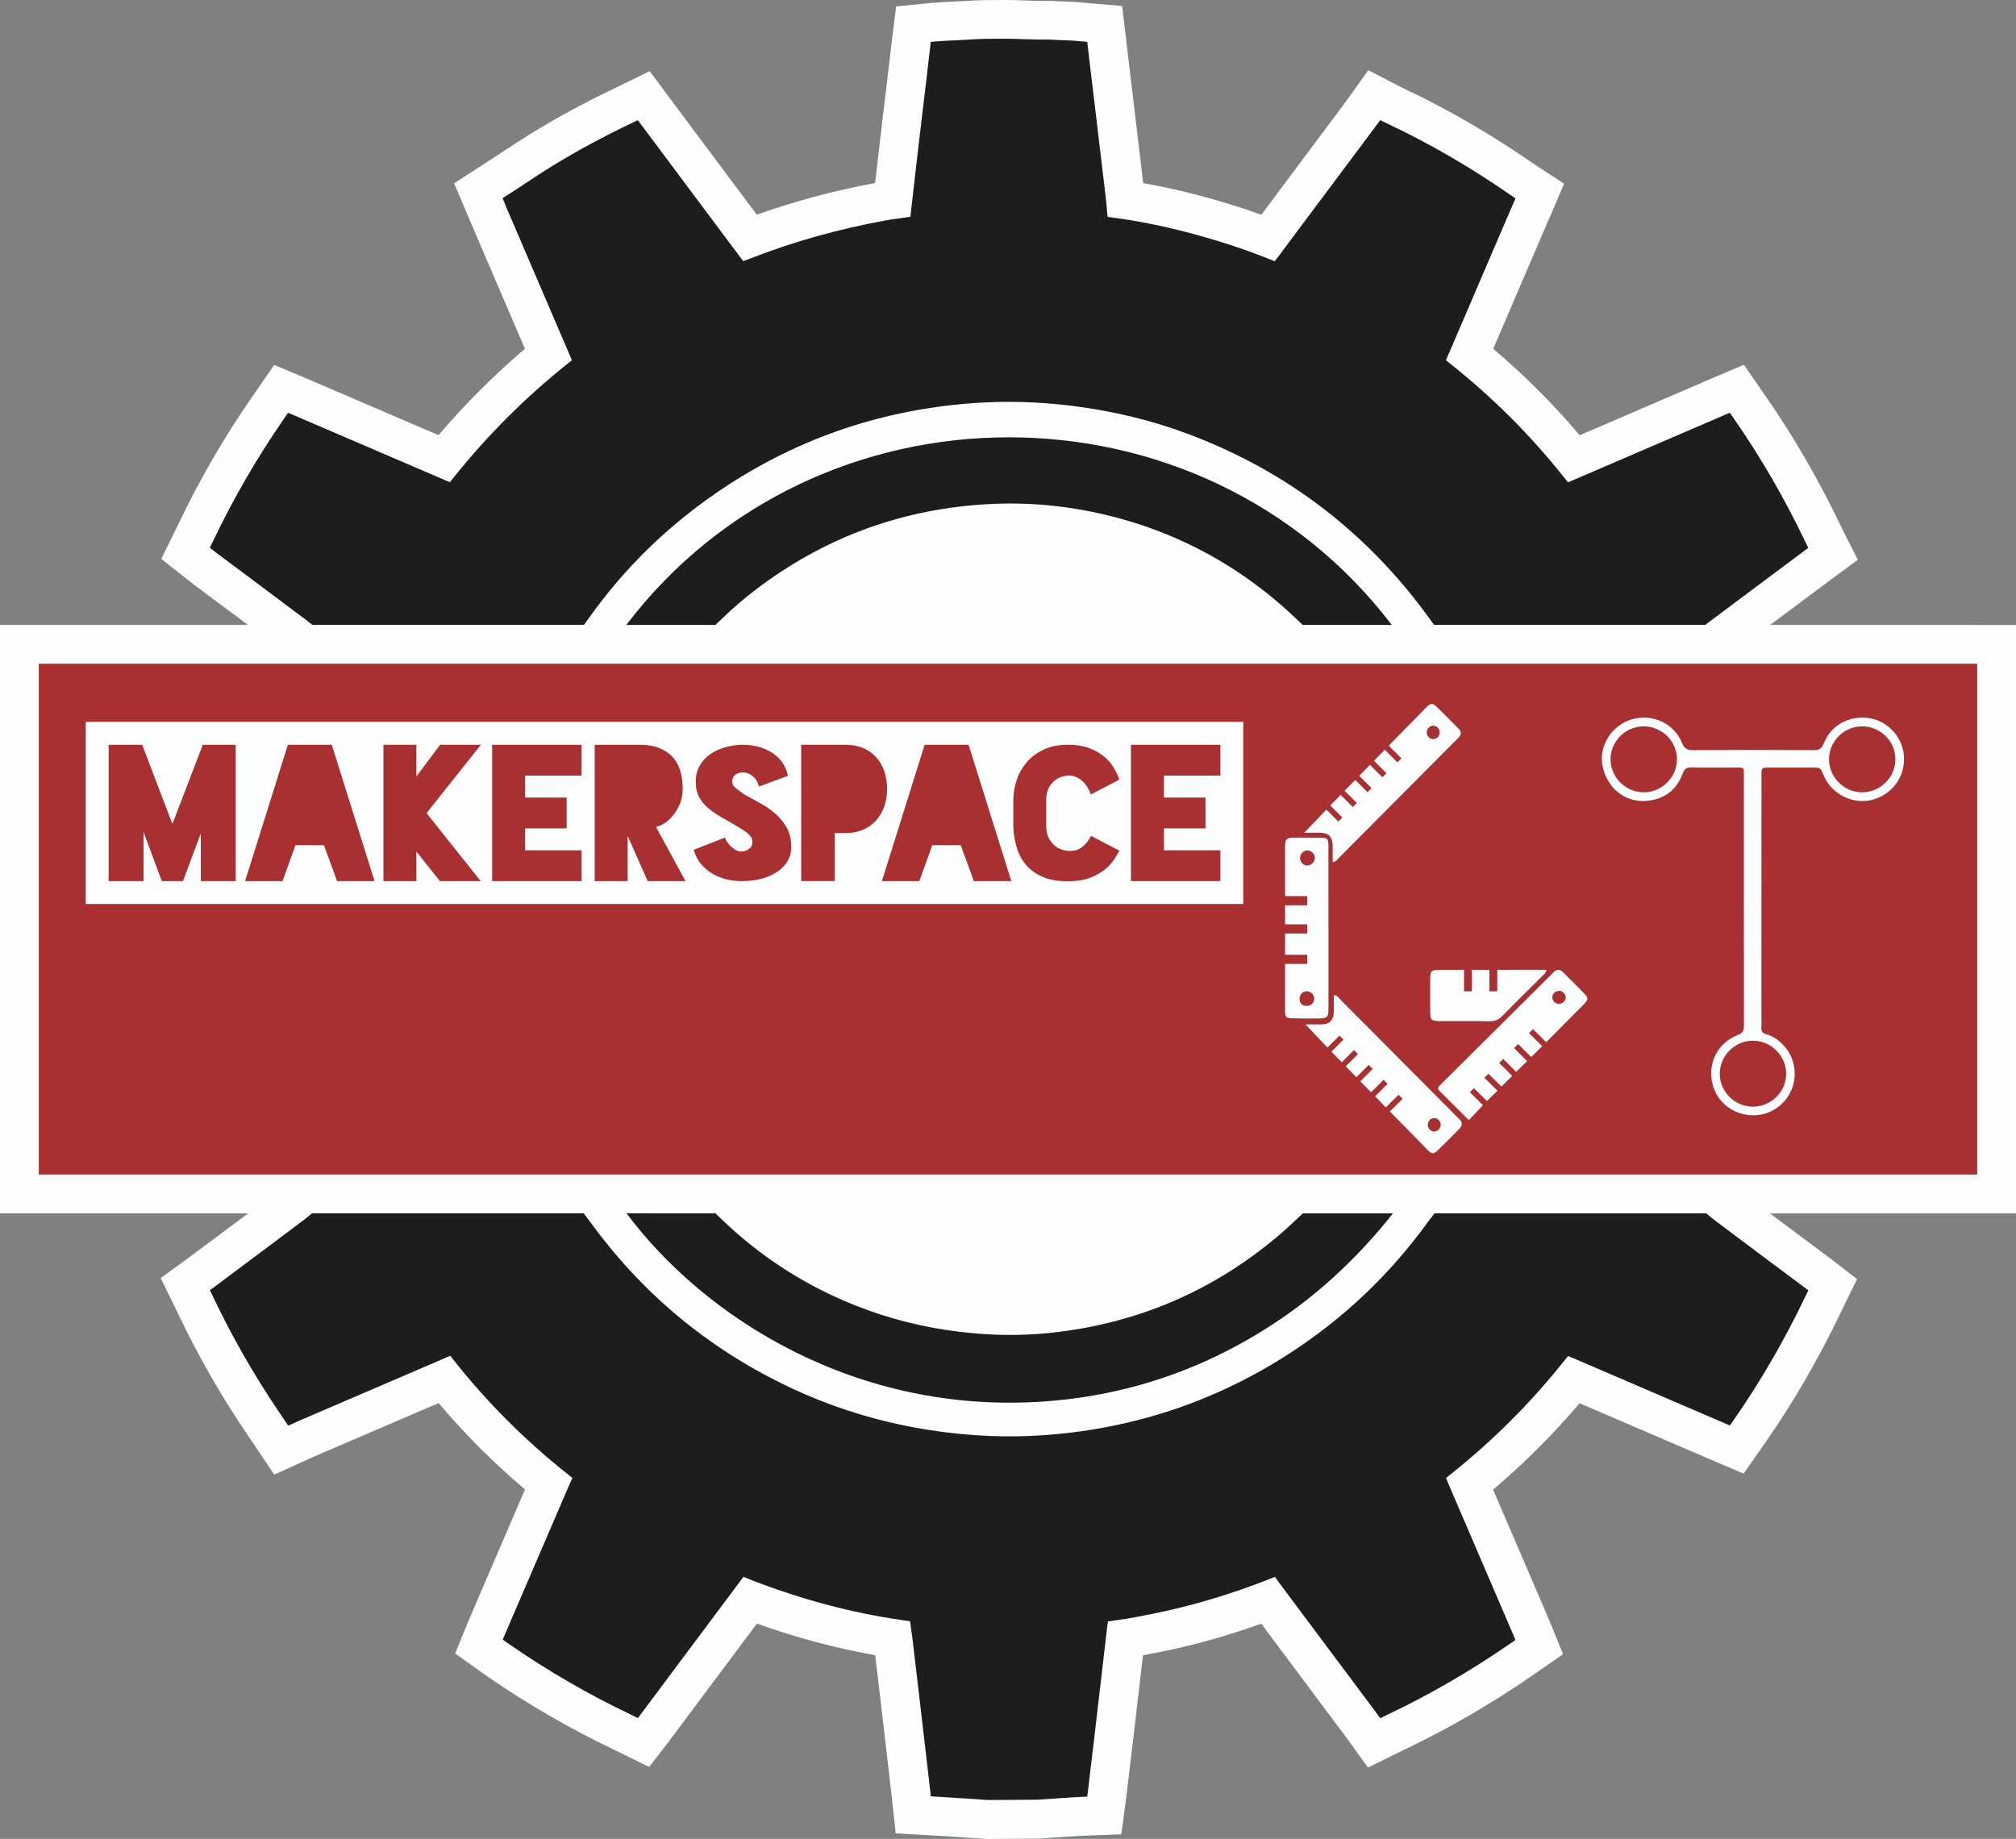 <svg xml:space="preserve" style="enable-background:new 0 0 549.28 501.14;" viewBox="0 0 549.28 501.14" y="0px" x="0px" xmlns:xlink="http://www.w3.org/1999/xlink" xmlns="http://www.w3.org/2000/svg" version="1.1">
<rect x="0" y="0" width="549.28" height="501.14" fill="#808080" stroke="none"/>
<style type="text/css">
	.st0{display:none;}
	.st1{display:inline;}
	.st2{fill:#1C1D1C;}
	.st3{fill:#FDFEFF;}
	.st4{fill:#A93031;}
</style>
<g class="st0" id="Hintergrund">
	<g class="st1">
		<rect height="542.58" width="595.28" class="st2" y="-13.76" x="-23.51"></rect>
	</g>
</g>
<g id="Logo_x5F_neu">
	<path d="M538.71,170.31h-56.42c2.77-2.07,5.54-4.13,8.26-6.16c2.3-1.72,4.61-3.44,6.91-5.16
		c0.74-0.56,1.51-1.12,1.52-1.13l7.21-5.31l-4.05-7.99c-0.02-0.03-0.38-0.74-0.71-1.45c-5.92-12.38-12.74-24.15-20.28-35.01
		c-0.55-0.8-1.11-1.6-1.11-1.6l-4.89-7.09l-7.93,3.36c0,0-0.99,0.42-1.96,0.84c-3.81,1.64-7.61,3.28-11.42,4.92
		c-3.72,1.6-7.45,3.21-11.17,4.81c-4.09,1.76-8.18,3.52-12.27,5.27c-7.16-8.45-15.05-16.35-23.56-23.56l2.36-5.49
		c4.17-9.72,8.34-19.44,12.51-29.16c0.57-1.24,0.93-2.1,0.97-2.19l3.46-8.15l-7.41-4.84c-0.05-0.03-0.69-0.45-1.67-1.13
		c-11.15-7.68-22.64-14.33-34.15-19.77c-1.12-0.53-1.94-0.95-1.95-0.96l-8.16-4.23l-5.33,7.49c0,0-0.52,0.73-1.2,1.61
		c-0.24,0.3-0.42,0.57-0.54,0.75l-5.45,7.3c-5.53,7.41-11.07,14.82-16.61,22.23c-2.93-1.05-5.85-2.02-8.75-2.9
		c-8.32-2.53-16.04-4.41-23.44-5.7l-0.15-1.22c-0.75-6.34-1.5-12.67-2.26-19.01l-0.49-4.09c-0.16-1.37-0.33-2.73-0.49-4.1
		c-0.38-3.16-0.78-6.43-1.14-9.63c-0.07-0.61-0.19-1.67-0.19-1.67l-1.02-8.56l-8.59-0.72c-0.03,0-0.71-0.06-1.15-0.11
		c-2.19-0.26-4.28-0.33-6.13-0.39c-1.13-0.04-2.19-0.07-3.19-0.15l-0.46-0.03l-0.47,0.01c-0.36,0.01-0.71,0.01-1.07,0.01
		c-1.72,0-3.45-0.06-5.29-0.12C277.44,0.06,275.45,0,273.4,0l-0.14,0l-0.29,0c-2.99,0-6.08,0.01-9.49,0.24
		c-1.3,0.09-2.59,0.15-3.96,0.21c-1.79,0.08-3.63,0.16-5.56,0.33c-0.47,0.04-1.42,0.14-1.42,0.14l-8.37,0.84l-1.06,8.34
		c0,0-0.11,0.87-0.18,1.51c-0.47,4.24-0.99,8.57-1.5,12.76c-0.28,2.31-0.56,4.62-0.83,6.93l-0.22,1.86
		c-0.65,5.48-1.31,11.09-1.95,16.71c-11.19,2.09-22,4.99-32.23,8.64l-9.97-13.35l-12.76-17.08l-1.22-1.64l-5.25-7.06l-7.89,3.88
		c-0.02,0.01-0.86,0.42-1.7,0.82c-8.44,4.03-16.05,8.17-23.29,12.66c-2.32,1.44-4.56,2.92-6.74,4.36c-1.66,1.09-3.22,2.13-4.81,3.14
		c-0.57,0.36-1.38,0.89-1.38,0.89l-7.46,4.83l3.47,8.18l1.18,2.77l2.55,5.95c4.03,9.4,8.06,18.79,12.09,28.19
		c-8.49,7.23-16.38,15.12-23.54,23.54l-9.37-4.02l-25.47-10.94l-0.03-0.01l-0.03-0.01l-1.94-0.82l-7.93-3.35l-4.89,7.09l-1.23,1.78
		c-7.5,10.81-14.23,22.43-20,34.52l-0.89,1.82l-3.75,7.66l6.69,5.29l1.7,1.34l0.11,0.09l0.11,0.09c2.34,1.75,4.68,3.49,7.02,5.23
		c2.63,1.96,5.31,3.96,7.99,5.96h-57H0v10.57v139.2v10.57h10.57h57.06c-1.58,1.18-3.16,2.36-4.72,3.52
		c-3.47,2.58-6.93,5.17-10.39,7.76c-0.87,0.65-1.52,1.13-1.55,1.15l-7.19,5.23l3.92,7.98c0.01,0.03,0.39,0.79,0.89,1.86
		c5.23,11.01,11.4,21.81,18.33,32.11c0.28,0.42,0.56,0.83,0.84,1.24c0.34,0.5,0.68,1.01,1.02,1.51l0.95,1.41l4.99,7.44l8.16-3.7
		c0.01-0.01,0.86-0.39,1.43-0.64l0-0.01c0.32-0.14,0.63-0.28,0.91-0.42l6.29-2.7c9.34-4.01,18.65-8.01,27.99-12.03
		c7.15,8.46,15.04,16.35,23.54,23.55c-4.96,11.54-9.93,23.08-14.89,34.62c-0.5,1.17-0.98,2.34-0.98,2.34l-3.15,7.74l6.8,4.85
		c0,0,1.05,0.75,2.12,1.49c10.8,7.46,22.29,14.12,34.15,19.77c0.19,0.09,0.37,0.18,0.55,0.27c0.24,0.12,0.48,0.23,0.72,0.35
		c0.26,0.12,0.77,0.37,0.77,0.38l7.74,3.8l5.28-6.81c0.16-0.21,0.57-0.74,0.89-1.2l0.12-0.18l0.04-0.06
		c0.04-0.05,0.07-0.1,0.11-0.14c0.13-0.17,0.26-0.34,0.39-0.51l7.08-9.48c5.15-6.89,10.3-13.79,15.45-20.68
		c10.74,3.84,21.54,6.72,32.23,8.61l0.37,3.11c1.36,11.5,2.76,23.39,4.09,35.08c0.06,0.56,0.16,1.42,0.16,1.43l0.96,8.94l8.97,0.5
		l1.37,0.08c3.4,0.19,6.87,0.43,10.24,0.66c1.26,0.09,2.52,0.17,3.78,0.25l0.38,0.03l0.39,0l13.66-0.09l0.33,0l0.33-0.02
		c1.12-0.08,2.24-0.16,3.35-0.24c2.9-0.21,5.64-0.41,8.41-0.54c0.51-0.03,1.34-0.05,1.35-0.05l8.91-0.31l1.19-8.83
		c0,0,0.16-1.21,0.24-1.91c0.3-2.71,0.64-5.5,0.97-8.19c0.22-1.77,0.43-3.54,0.64-5.31c0.54-4.65,1.09-9.3,1.63-13.96
		c0.41-3.53,0.82-7.06,1.23-10.59c1.71-0.32,3.36-0.65,4.9-0.96c9.03-1.82,18.2-4.39,27.33-7.67l3.24,4.34
		c6.45,8.65,12.91,17.29,19.37,25.93c0.67,0.9,1.22,1.65,1.24,1.68l5.23,7.26l8.02-3.96c0.03-0.01,0.86-0.42,1.94-0.94
		c11.73-5.58,23.29-12.26,34.34-19.86c0.96-0.66,1.9-1.31,1.9-1.31l6.95-4.82l-3.18-7.84c0,0-0.46-1.13-0.94-2.24l-8.16-18.99
		l-6.78-15.77c8.48-7.2,16.38-15.09,23.56-23.55l11.04,4.74l23.82,10.24c0.95,0.41,1.96,0.84,1.96,0.84l7.88,3.35l4.91-7.02
		c0,0,0.56-0.81,1.15-1.65c7.54-10.85,14.36-22.62,20.29-35c0.34-0.72,0.76-1.55,0.76-1.57l3.81-7.75l-6.84-5.28
		c0,0-0.77-0.6-1.68-1.27c-2.18-1.63-4.36-3.26-6.54-4.88c-2.86-2.13-5.77-4.3-8.68-6.48h56.46h10.57v-10.57v-139.2v-10.57H538.71z" class="st3" id="Hintergrund_1_"></path>
	<path d="M136.94,54.01c0,0,0.78-0.51,1.32-0.85c3.84-2.44,7.58-5.04,11.44-7.44
		c7.19-4.46,14.63-8.46,22.27-12.1c0.9-0.43,1.81-0.88,1.81-0.88s0.62,0.84,1.24,1.66c8.75,11.72,17.5,23.44,26.26,35.15
		c0.63,0.84,1.23,1.62,1.23,1.62s0.94-0.34,1.83-0.69c12.04-4.73,24.46-8.14,37.18-10.45c1.73-0.31,3.47-0.5,5.21-0.76
		c0.47-0.07,1.32-0.2,1.32-0.2s0.09-0.84,0.15-1.31c0.93-8.42,1.92-16.83,2.91-25.24c0.78-6.59,1.6-13.17,2.33-19.76
		c0.06-0.57,0.16-1.34,0.16-1.34s0.84-0.08,1.27-0.12c3.12-0.27,6.23-0.3,9.33-0.53c3.16-0.22,6.07-0.21,9.08-0.22
		c4.21-0.01,8.37,0.3,12.6,0.23c2.95,0.21,5.91,0.15,8.86,0.49c0.58,0.07,1.49,0.14,1.49,0.14s0.12,1.01,0.19,1.59
		c0.52,4.6,1.09,9.2,1.64,13.8c0.92,7.69,1.84,15.39,2.75,23.09c0.29,2.46,0.61,4.92,0.79,7.39c0.05,0.69,0.19,1.82,0.19,1.82
		s1.2,0.17,1.86,0.26c9.58,1.26,18.94,3.51,28.18,6.32c4.57,1.39,9.07,2.97,13.52,4.73c1.09,0.43,1.96,0.79,1.96,0.79
		s0.58-0.74,1.31-1.72c8.57-11.46,17.13-22.92,25.69-34.38c0.1-0.13,0.18-0.27,0.27-0.39c0.86-1.1,1.49-1.98,1.49-1.98
		s0.96,0.5,2.3,1.13c11.42,5.4,22.28,11.76,32.67,18.92c1.15,0.79,1.89,1.28,1.89,1.28s-0.35,0.83-0.91,2.04
		c-5.71,13.34-11.44,26.68-17.17,40.02c-0.44,1.03-0.88,2.04-0.88,2.04s0.86,0.72,1.73,1.41c11.16,8.93,21.22,18.96,30.13,30.14
		c0.05,0.06,0.1,0.12,0.15,0.18c0.66,0.81,1.26,1.54,1.26,1.54s0.95-0.4,1.81-0.77c5.93-2.54,11.85-5.09,17.77-7.64
		c7.53-3.24,15.06-6.49,22.59-9.73c0.95-0.41,1.9-0.81,1.9-0.81s0.56,0.82,1.13,1.63c7.4,10.64,13.84,21.84,19.43,33.53
		c0.4,0.83,0.82,1.67,0.82,1.67s-0.8,0.59-1.58,1.17c-8.32,6.22-16.66,12.42-24.96,18.66c-0.51,0.38-1.52,1.13-1.52,1.13l-1.78,0
		l-70.07,0l-2.08,0c0,0-0.83-1.16-1.25-1.75c-16.9-23.36-38.82-40.18-65.83-50.29c-10.11-3.79-20.55-6.24-31.27-7.6
		c-9.24-1.17-18.52-1.44-27.77-0.73c-25.35,1.93-48.58,10.07-69.54,24.51c-13.42,9.25-24.94,20.49-34.41,33.77l-1.52,2.1l-71.71,0
		l-2.28,0l-1.87-1.44c-8.1-6.12-16.25-12.16-24.38-18.24l-1.7-1.34l0.92-1.87c5.51-11.55,11.89-22.6,19.18-33.12l1.23-1.78
		l1.94,0.82c13.39,5.75,26.77,11.5,40.15,17.25c1,0.43,1.98,0.84,1.98,0.84s0.71-0.85,1.4-1.72c9-11.21,19.12-21.29,30.32-30.29
		c0.78-0.63,1.53-1.22,1.53-1.22s-0.39-0.95-0.78-1.84c-5.66-13.19-11.32-26.39-16.98-39.58L136.94,54.01z M294.72,489.68
		c0.57-0.03,1.51-0.06,1.51-0.06s0.14-1.05,0.21-1.64c0.5-4.53,1.08-9.04,1.61-13.57c1.18-10.08,2.34-20.16,3.52-30.24
		c0.14-1.22,0.29-2.29,0.29-2.29s1.27-0.2,2.24-0.33c3.4-0.44,6.76-1.11,10.12-1.79c10.8-2.18,21.3-5.37,31.54-9.39
		c0.61-0.24,1.59-0.62,1.59-0.62s0.66,0.77,0.97,1.31c0.16,0.27,0.38,0.52,0.57,0.77c8.61,11.53,17.21,23.06,25.83,34.58
		c0.75,1,1.35,1.83,1.35,1.83s0.9-0.44,2.07-1c11.48-5.46,22.43-11.83,32.9-19.03c0.93-0.64,1.85-1.28,1.85-1.28
		s-0.42-1.03-0.85-2.04c-5.76-13.41-11.52-26.82-17.28-40.23c-0.4-0.94-0.77-1.89-0.77-1.89s0.76-0.6,1.52-1.21
		c11.29-9.02,21.46-19.17,30.48-30.47c0.63-0.78,1.26-1.55,1.26-1.55s1,0.41,2,0.84c13.39,5.75,26.77,11.51,40.16,17.27
		c0.93,0.4,1.92,0.82,1.92,0.82s0.55-0.79,1.13-1.62c7.39-10.64,13.84-21.84,19.43-33.53c0.37-0.77,0.81-1.67,0.81-1.67
		s-0.71-0.55-1.55-1.17c-8-5.98-16.02-11.93-23.99-17.95c-0.61-0.46-2.32-1.88-2.32-1.88l-1.62,0l-70.55,0l-1.81,0
		c0,0-1.35,1.72-1.89,2.47c-10.28,14.21-22.8,26.09-37.51,35.64c-20.06,13.02-42.07,20.39-65.88,22.27
		c-10.71,0.85-21.39,0.37-32.04-1.27c-13.96-2.14-27.29-6.26-39.98-12.45c-21.24-10.36-38.8-25.13-52.7-44.23
		c-0.51-0.71-1.84-2.44-1.84-2.44l-1.89,0l-70.55,0l-1.55-0.01c0,0-1.61,1.36-2.18,1.79c-7.97,6.02-16.01,11.95-23.99,17.95
		c-0.96,0.72-1.67,1.24-1.67,1.24s0.41,0.83,0.96,1.98c5.08,10.69,10.95,20.93,17.56,30.75c0.62,0.93,1.26,1.85,1.88,2.78
		c0.45,0.68,0.94,1.4,0.94,1.4s0.92-0.42,1.55-0.69c-0.03,0.02,0.75-0.36,0.75-0.36c13.39-5.75,26.73-11.48,40.11-17.24
		c0.62-0.26,1.74-0.75,1.74-0.75s0.51,0.65,0.85,1.07c9.2,11.67,19.65,22.1,31.3,31.32c0.44,0.35,1.14,0.9,1.14,0.9
		s-0.35,0.81-0.58,1.27c-0.21,0.49-0.4,0.87-0.59,1.31c-5.64,13.11-11.28,26.23-16.92,39.34c-0.46,1.08-0.9,2.15-0.9,2.15
		s0.98,0.7,1.99,1.39c10.39,7.18,21.29,13.49,32.69,18.93c0.43,0.21,0.86,0.42,1.29,0.63c0.29,0.14,0.86,0.42,0.86,0.42
		s0.37-0.48,0.58-0.78c0.26-0.4,0.57-0.77,0.86-1.15c8.66-11.59,17.31-23.18,25.97-34.77c0.68-0.91,1.34-1.79,1.34-1.79
		s1.09,0.43,2.12,0.84c0.07,0.03,0.14,0.07,0.22,0.1c13.27,5.13,26.91,8.86,41.01,10.87c1.02,0.15,2.06,0.31,2.06,0.31
		s0.16,1.05,0.28,2.17c0.09,0.79,0.24,1.58,0.34,2.37c1.63,13.89,3.28,27.77,4.86,41.66c0.07,0.59,0.16,1.5,0.16,1.5
		s0.88,0.05,1.39,0.08c4.71,0.27,9.41,0.6,14.11,0.92c4.55-0.03,9.11-0.06,13.66-0.09C286.74,490.2,290.73,489.88,294.72,489.68z
		 M194.88,170.31c0,0,1.07-0.97,1.41-1.3c3.08-3.04,6.35-5.85,9.8-8.46c18.02-13.66,38.26-21.35,60.84-23.02
		c10.77-0.8,21.41-0.05,31.91,2.23c21.01,4.55,39.26,14.38,54.76,29.27c0.47,0.46,1.35,1.28,1.35,1.28l1.57,0l20.97,0h1.72
		c-52.06-68.23-156.73-68.13-208.57,0L194.88,170.31z M284.73,381.91c23.56-1.71,45.13-9.38,64.63-22.75
		c11.18-7.66,21.63-17.62,30.15-28.49l-1.77,0l-21.83,0l-0.95,0c0,0-1.25,1.18-1.61,1.52c-1.74,1.65-3.5,3.28-5.34,4.82
		c-17.84,15-38.4,23.69-61.54,26.19c-8.36,0.9-16.74,0.75-25.12-0.27c-9.71-1.18-19.1-3.52-28.17-7.12
		c-13.59-5.38-25.67-13.13-36.25-23.22c-0.5-0.48-2.03-1.95-2.03-1.95l-1.34,0.01h-8.4l-14.46-0.01
		C191.82,359,233.29,385.65,284.73,381.91z" class="st2" id="Zahnrad"></path>
	<path d="M10.57,180.88v139.2h528.14v-139.2H10.57z M338.75,246.35H23.36v-49.63h315.38V246.35z" class="st4" id="Box"></path>
	<path d="M479.92,245.46c0,11.04,0,22.08,0,33.11c0,0.48,0.04,0.96-0.01,1.44c-0.1,1.03,0.26,1.53,1.34,1.83
		c1.96,0.54,3.56,1.76,4.92,3.28c3.09,3.46,3.71,8.61,1.52,12.76c-2.2,4.18-6.7,6.55-11.36,5.98c-4.78-0.58-8.59-3.86-9.72-8.38
		c-1.43-5.71,1.31-11.25,6.87-13.41c1.45-0.56,1.68-1.29,1.68-2.62c-0.03-22.72-0.02-45.43-0.02-68.15c0-2.17,0.15-2.12-2.06-2.12
		c-4.08,0.01-8.16,0.06-12.24-0.03c-1.31-0.03-1.89,0.34-2.37,1.64c-1.73,4.66-5.24,7.18-10.16,7.48
		c-5.83,0.35-10.68-3.8-11.73-9.81c-0.93-5.3,2.59-10.79,7.95-12.4c5.56-1.68,11.51,0.96,13.7,6.3c0.66,1.61,1.4,2.08,3.07,2.07
		c10.96-0.08,21.92-0.07,32.87,0c1.52,0.01,2.16-0.42,2.73-1.86c2.01-5.08,7.22-7.79,12.64-6.82c5.11,0.91,9.12,5.5,9.23,10.81
		c0.12,6.12-4.24,10.54-9.24,11.53c-5.14,1.02-10.63-1.86-12.68-6.83c-0.86-2.07-0.86-2.08-2.95-2.08c-4,0-8-0.01-12,0
		c-1.94,0.01-1.97,0.02-1.97,1.94C479.92,222.58,479.92,234.02,479.92,245.46z M456.9,206.98c0.05-4.91-4.02-9-8.99-9.03
		c-4.97-0.03-9.07,3.99-9.1,8.92c-0.02,4.91,4.06,9.03,8.99,9.05C452.74,215.95,456.85,211.91,456.9,206.98z M516.42,206.95
		c0.03-4.92-4.05-8.99-9.02-9c-4.97-0.02-9.06,4.02-9.07,8.95c-0.01,4.92,4.09,9.01,9.02,9.02
		C512.29,215.93,516.39,211.88,516.42,206.95z M468.57,292.65c0.02,4.92,4.13,8.96,9.09,8.94c4.97-0.03,9.04-4.12,9-9.03
		c-0.04-4.92-4.16-8.97-9.09-8.95C472.64,283.62,468.55,287.74,468.57,292.65z" class="st3" id="T"></path>
	<path d="M421.36,264.29c-0.19,0.94-0.7,1.24-1.08,1.62c-3.68,3.68-7.4,7.31-11.03,11.03
		c-0.98,1-1.98,1.38-3.36,1.36c-4.48-0.07-8.96-0.01-13.43-0.03c-2.53-0.01-2.76-0.25-2.78-2.75c-0.02-2.96-0.03-5.92,0-8.88
		c0.02-1.99,0.29-2.28,2.16-2.34l7.05,0v5.86h2.15v-5.87l4.76,0v5.87h2.15v-5.87L421.36,264.29z M392.14,297.22
		c-0.76-0.76,0.16-1.43,0.16-1.43c10.59-10.56,19.5-19.4,30.1-29.94c0.34-0.34,0.67-0.68,1.02-1.01c0.78-0.74,1.59-0.73,2.33,0.01
		c2.05,2.02,4.11,4.04,6.09,6.12c0.96,1.02,0.9,1.49-0.23,2.64l-10.34,10.41l-3.58-3.58l-1.1,1.1l3.6,3.57l-3,2.94l-3.57-3.54
		l-1.1,1.1l3.56,3.56l-2.99,2.93l-3.53-3.53l-1.1,1.1l3.57,3.53l-2.96,2.9l-3.54-3.5l-1.1,1.1l3.57,3.53l-2.88,2.82l-3.54-3.51
		l-1.1,1.1l3.55,3.55l-3.82,4.08L392.14,297.22z M422.94,271.81c0,0.95,0.85,1.76,1.84,1.76c0.98,0,1.83-0.83,1.83-1.77
		c-0.01-0.95-0.87-1.77-1.84-1.77C423.78,270.03,422.93,270.85,422.94,271.81z M397.72,307.51c-2.02,2.05-4.04,4.11-6.12,6.09
		c-1.02,0.96-1.49,0.9-2.64-0.23l-10.27-10.48l3.45-3.45l-1.1-1.1l-3.44,3.44l-2.94-3l3.41-3.41l-1.1-1.1l-3.4,3.4l-2.93-2.99
		l3.37-3.37l-1.1-1.1l-3.35,3.35l-2.9-2.96l3.33-3.33l-1.1-1.1l-3.31,3.31l-2.82-2.88l3.29-3.29l-1.1-1.1l-3.27,3.27l-0.09-0.1
		c-2.03-2.13-3.93-4.13-5.91-6.22c1.41,0,2.91,0.04,4.4,0.01c2.14-0.04,3.24-1.1,3.31-3.21c0.05-1.57,0.02-3.15,0.02-4.8
		c0.99,0.12,1.29,0.75,1.71,1.17c10.56,10.59,21.1,21.2,31.64,31.81c0.34,0.34,0.68,0.67,1.01,1.02
		C398.47,305.95,398.45,306.76,397.72,307.51z M390.76,304.69c-0.95,0-1.76,0.85-1.76,1.84c0,0.98,0.83,1.83,1.77,1.83
		c0.95-0.01,1.77-0.87,1.77-1.84C392.54,305.53,391.71,304.68,390.76,304.69z M361.95,252.98c0,7.2,0.01,14.39,0,21.59
		c0,2.77-0.2,2.97-3.02,2.99c-2.24,0.02-4.47,0.01-6.71-0.05c-1.75-0.04-2.06-0.28-2.08-1.88l0-12.94h6.03v-2.5h-6.03l0-5.79h6.03
		v-2.5h-6.03l0-5.2h6.03v-2.5h-6.03l0-13.93c0.02-1.52,0.52-1.96,2.08-1.99c2.48-0.04,4.95-0.01,7.43,0.02
		c2.11,0.03,2.29,0.2,2.29,2.37C361.96,238.11,361.95,245.55,361.95,252.98z M358.06,272.3c0.09-1.15-0.86-2.16-2.04-2.16
		c-1.07,0-1.91,0.86-1.94,1.99c-0.03,1.19,0.7,1.97,1.87,2C357.07,274.17,357.98,273.38,358.06,272.3z M358.24,233.84
		c0.04-1.02-0.84-2-1.86-2.08c-1.14-0.09-2.14,0.84-2.17,2c-0.03,1.08,0.8,2.04,1.82,2.11C357.12,235.94,358.2,234.95,358.24,233.84
		z M397.46,200.94c-0.33,0.35-0.67,0.68-1.01,1.02c-10.54,10.61-21.09,21.22-31.64,31.81c-0.42,0.42-0.73,1.05-1.71,1.17
		c0-1.66,0.03-3.23-0.02-4.8c-0.07-2.1-1.17-3.16-3.31-3.21c-1.5-0.03-3,0-4.4,0.01c1.98-2.09,3.88-4.09,5.91-6.22l0.09-0.1
		l3.27,3.27l1.1-1.1l-3.29-3.29l2.82-2.88l3.31,3.31l1.1-1.1l-3.33-3.33l2.9-2.96l3.35,3.35l1.1-1.1l-3.37-3.37l2.93-2.99l3.4,3.4
		l1.1-1.1l-3.41-3.41l2.94-3l3.44,3.44l1.1-1.1l-3.45-3.45l10.27-10.48c1.15-1.13,1.63-1.19,2.64-0.23c2.09,1.98,4.1,4.04,6.12,6.09
		C398.19,199.35,398.2,200.16,397.46,200.94z M392.27,199.6c0-0.98-0.82-1.84-1.77-1.84c-0.95-0.01-1.77,0.85-1.77,1.83
		c0,0.99,0.81,1.84,1.76,1.84C391.45,201.43,392.27,200.58,392.27,199.6z" class="st3" id="G"></path>
	<path d="M64.22,202.97v37.15h-9.51v-12.98l-4.86,12.98h-5.77l-4.97-13.38v13.38H29.6v-37.15h9.14
		l8.23,21.57l8.28-21.57H64.22z M91.84,240.12l-3.58-9.79h-7.75l-3.53,9.79h-10.2l11.65-37.15H90.4l11.65,37.15H91.84z
		 M131.02,202.97l-14.8,18.62l14.75,18.52h-11.11l-6.41-8.04v8.04h-8.98v-37.15h8.98v8.64l6.46-8.64H131.02z M158.45,211.36h-15.39
		v5.99h11.33v8.39h-11.33v5.99h15.39v8.39h-24.36v-37.15h24.36V211.36z M176.46,240.12l-5.34-12.08h-0.11v12.08h-8.98v-37.15h12.07
		h0.05c2.28,0,4.18,0.32,5.69,0.97c1.51,0.65,2.72,1.52,3.63,2.6c0.91,1.08,1.56,2.35,1.95,3.79c0.39,1.45,0.59,2.97,0.59,4.57
		c0,1.67-0.29,3.15-0.88,4.44c-0.59,1.3-1.28,2.39-2.08,3.27c-0.8,0.88-1.61,1.55-2.43,2c-0.82,0.45-1.46,0.67-1.92,0.67l8.07,14.83
		H176.46z M215.57,231.48c-0.07,1.2-0.44,2.32-1.1,3.37c-0.66,1.05-1.57,1.96-2.72,2.75c-1.16,0.78-2.56,1.4-4.19,1.85
		c-1.64,0.45-3.49,0.67-5.56,0.67c-1.6,0-3.11-0.2-4.51-0.6c-1.41-0.4-2.68-0.96-3.82-1.7c-1.14-0.73-2.11-1.62-2.91-2.67
		c-0.8-1.05-1.38-2.24-1.74-3.57l8.55-3.35c-0.07,0.03,0.01,0.27,0.24,0.7c0.23,0.43,0.56,0.89,0.99,1.37
		c0.43,0.48,0.95,0.92,1.58,1.3c0.62,0.38,1.29,0.52,2,0.42c0.61-0.07,1.2-0.32,1.79-0.75c0.59-0.43,0.86-1.11,0.83-2.05
		c-0.04-0.57-0.28-1.09-0.72-1.57c-0.45-0.48-1.08-0.99-1.9-1.52c-1.82-1.13-3.5-2.12-5.05-2.97c-1.55-0.85-2.9-1.74-4.06-2.67
		c-1.16-0.93-2.07-1.98-2.72-3.15c-0.66-1.16-0.99-2.63-0.99-4.39c0-1.63,0.36-3.06,1.07-4.29c0.71-1.23,1.66-2.26,2.83-3.1
		c1.18-0.83,2.53-1.46,4.06-1.9c1.53-0.43,3.12-0.67,4.75-0.7c1.96,0,3.68,0.26,5.16,0.77c1.48,0.52,2.72,1.17,3.74,1.97
		s1.81,1.71,2.38,2.72c0.57,1.02,0.94,2.02,1.12,3.02l-7.85,2.9c-0.11-0.37-0.27-0.77-0.48-1.22s-0.51-0.87-0.88-1.25
		c-0.37-0.38-0.82-0.71-1.34-0.97c-0.52-0.27-1.11-0.4-1.79-0.4c-0.71,0-1.36,0.21-1.95,0.62c-0.59,0.42-0.88,1.04-0.88,1.87
		c0,0.63,0.28,1.19,0.83,1.67c0.55,0.48,1.42,1.12,2.59,1.92c1.64,0.87,3.21,1.73,4.73,2.6c1.51,0.87,2.86,1.85,4.03,2.95
		s2.12,2.34,2.83,3.72c0.71,1.38,1.07,3.02,1.07,4.92V231.48z M230.42,202.97c1.71,0,3.26,0.28,4.65,0.85
		c1.39,0.57,2.57,1.37,3.55,2.42c0.98,1.05,1.74,2.31,2.27,3.79c0.53,1.48,0.8,3.14,0.8,4.97c0,1.8-0.27,3.43-0.8,4.89
		c-0.53,1.46-1.29,2.73-2.27,3.79c-0.98,1.07-2.16,1.89-3.55,2.47c-1.39,0.58-2.94,0.87-4.65,0.87h-0.05h-2.94v13.08h-9.14v-37.15
		h12.07H230.42z M265.34,240.12l-3.58-9.79h-7.75l-3.53,9.79h-10.2l11.65-37.15h11.97l11.65,37.15H265.34z M291.1,231.88
		c1.53,0.1,2.8-0.27,3.82-1.1c1.02-0.83,1.79-1.83,2.32-3l7.75,4.04c-0.32,0.6-0.78,1.37-1.36,2.3c-0.59,0.93-1.42,1.85-2.48,2.75
		c-1.07,0.9-2.43,1.67-4.09,2.32c-1.66,0.65-3.7,0.97-6.12,0.97h-0.05c-2.71,0-4.98-0.4-6.81-1.2c-1.83-0.8-3.33-1.87-4.49-3.22
		c-1.16-1.35-2-2.91-2.54-4.69c-0.53-1.78-0.85-3.64-0.96-5.57v-7.69c0.04-1.83,0.37-3.64,0.99-5.42c0.62-1.78,1.55-3.37,2.78-4.77
		s2.77-2.52,4.62-3.37c1.85-0.85,4.01-1.27,6.46-1.27h0.05c2.17,0,4.04,0.28,5.61,0.85c1.57,0.57,2.91,1.3,4.03,2.2
		c1.12,0.9,2.03,1.91,2.72,3.05c0.69,1.13,1.24,2.26,1.63,3.4l-7.75,4.04c-0.21-0.6-0.51-1.21-0.88-1.85
		c-0.37-0.63-0.83-1.2-1.36-1.7c-0.53-0.5-1.14-0.9-1.82-1.2c-0.68-0.3-1.39-0.43-2.14-0.4c-1.82,0.13-3.27,0.81-4.35,2.02
		c-1.09,1.22-1.63,2.74-1.63,4.57v7.24c0,1.83,0.55,3.37,1.66,4.62C287.82,231.05,289.28,231.75,291.1,231.88z M332.51,211.36
		h-15.39v5.99h11.33v8.39h-11.33v5.99h15.39v8.39h-24.36v-37.15h24.36V211.36z" class="st4" id="Makerspace"></path>
</g>
</svg>
